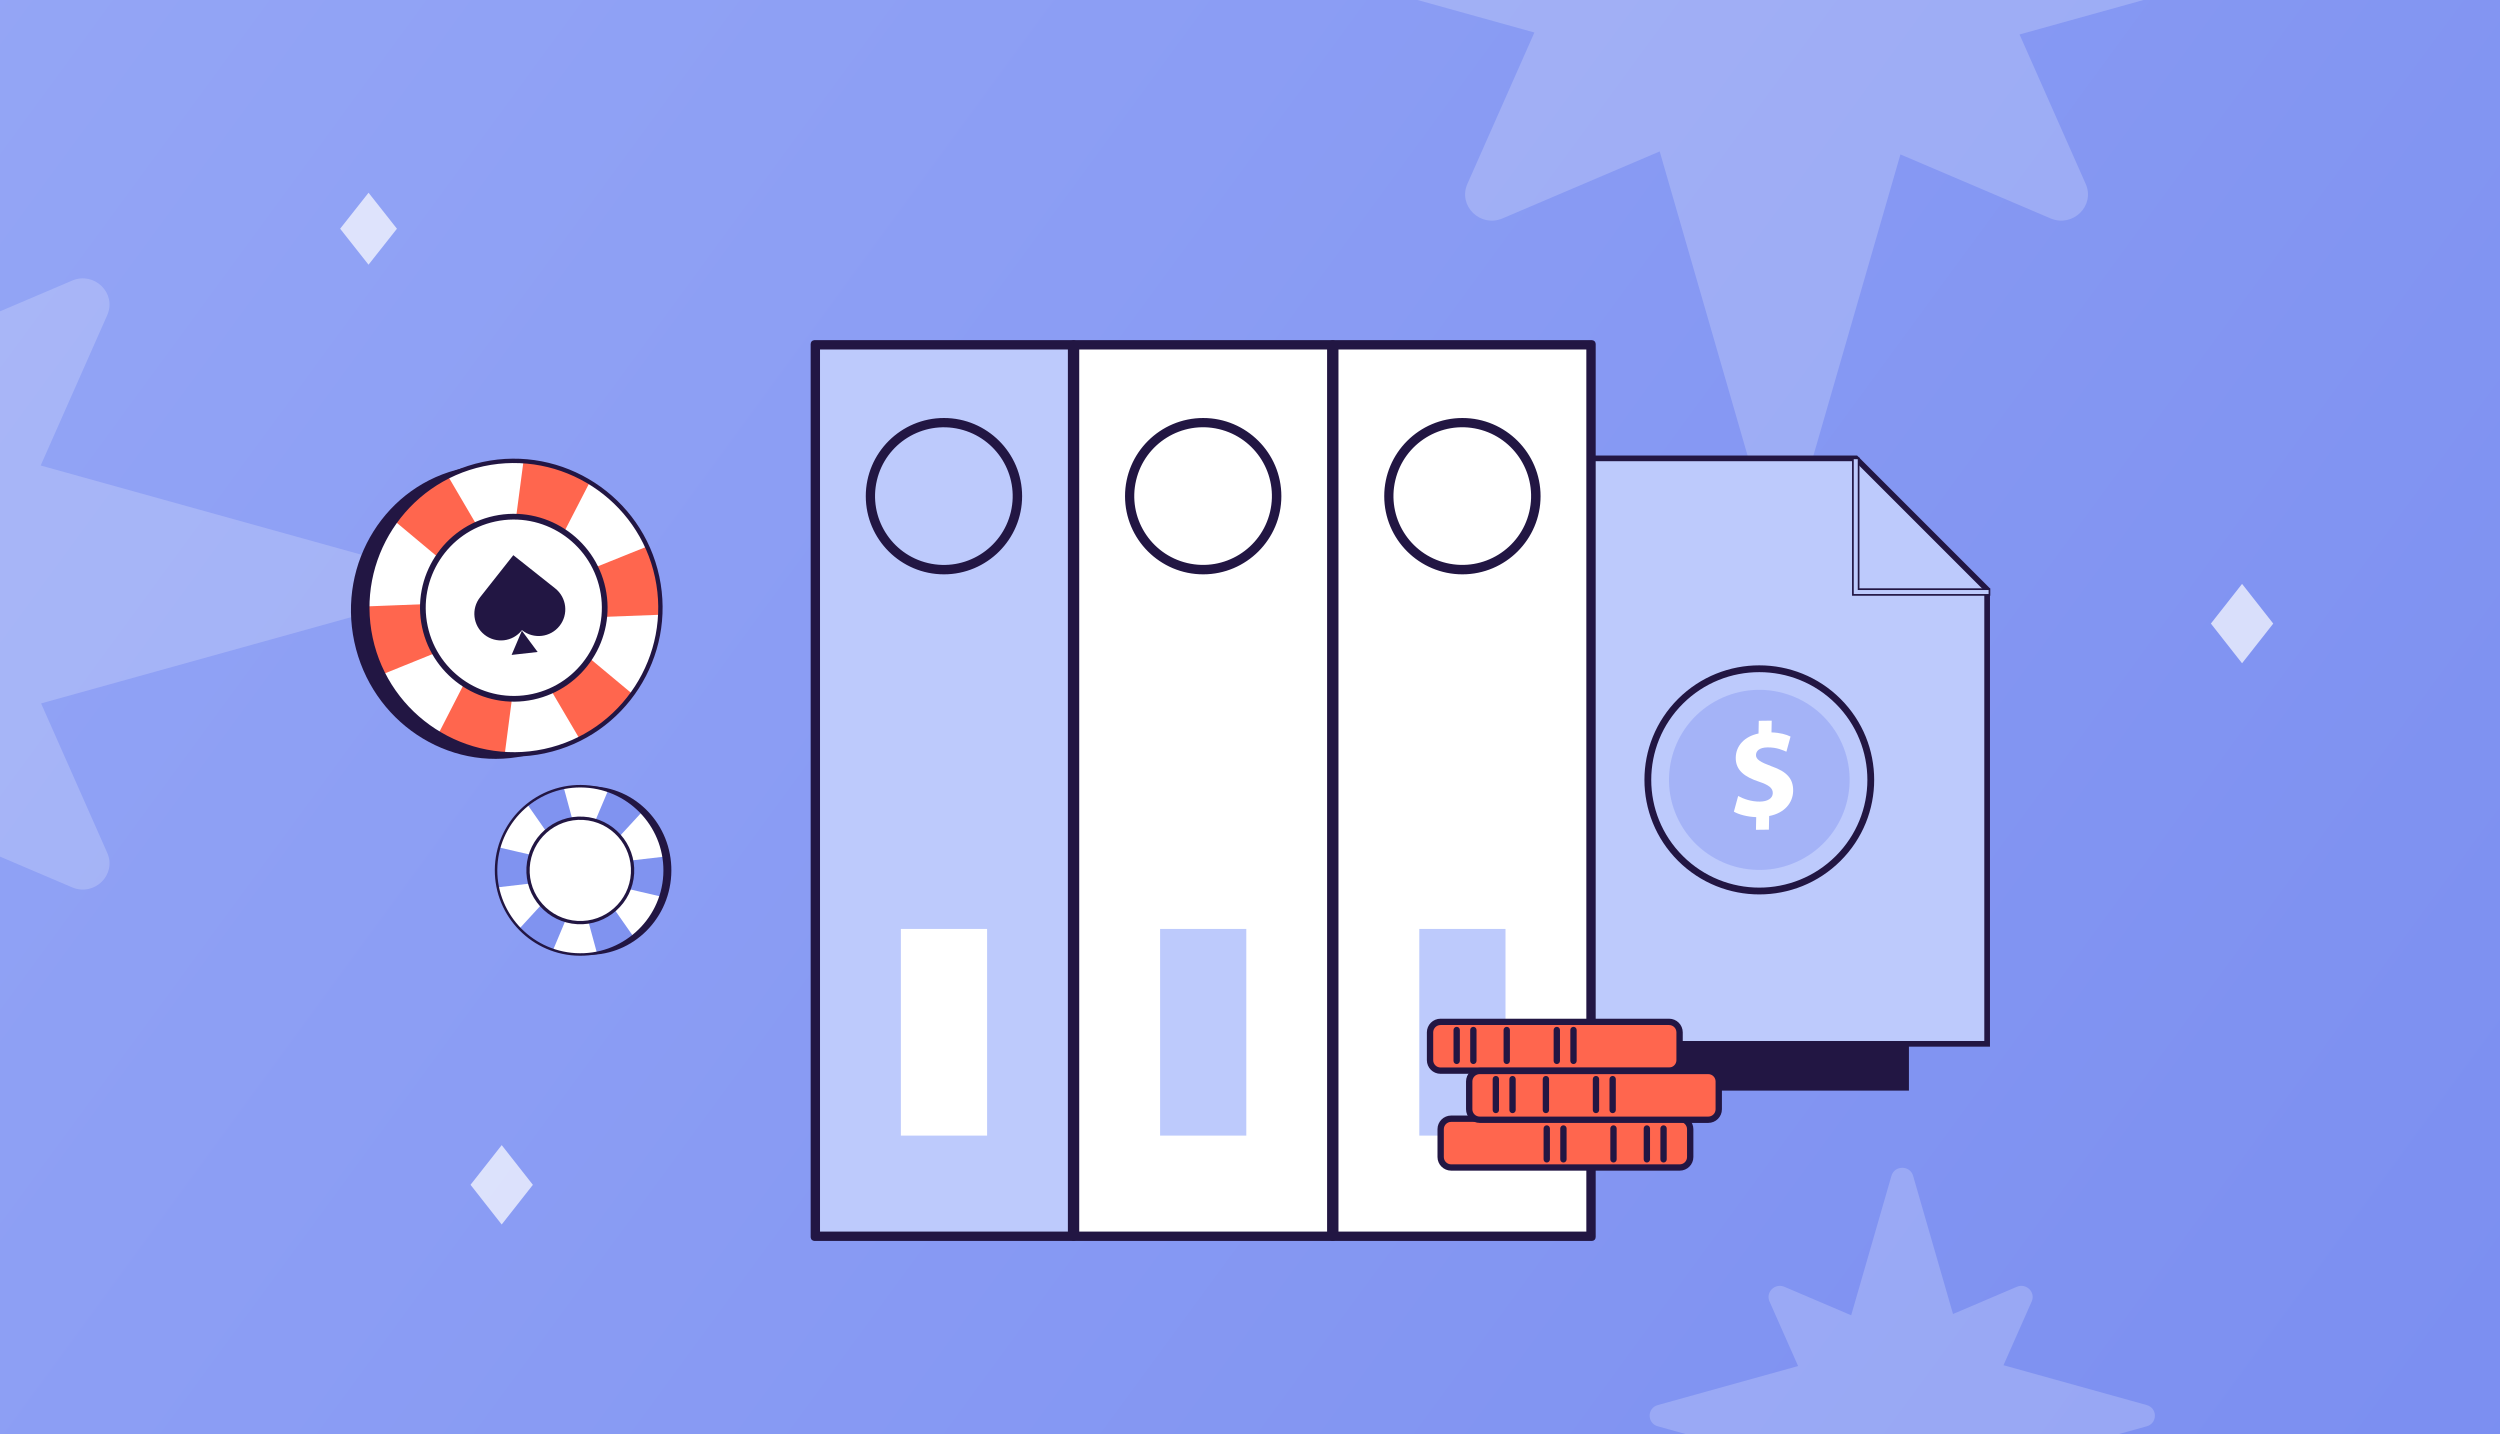 <svg width="441" height="253" viewBox="0 0 441 253" fill="none" xmlns="http://www.w3.org/2000/svg">
<rect x="0" y="0" width="441" height="253" fill="#333333" stroke="none"/>
<g clip-path="url(#clip0_10546_4330)">
<rect width="441" height="253" fill="url(#paint0_linear_10546_4330)"/>
<path d="M70.019 40.347L65.011 34L60 40.344L65.007 46.69L70.019 40.347Z" fill="white" fill-opacity="0.7"/>
<path d="M401 110.002L395.502 103L390 109.998L395.498 117L401 110.002Z" fill="white" fill-opacity="0.7"/>
<path fill-rule="evenodd" clip-rule="evenodd" d="M344.514 231.788L355.769 226.991C357.422 226.287 359.113 227.928 358.397 229.569L353.415 240.824L378.677 247.852C380.607 248.379 380.607 251.074 378.677 251.602L353.447 258.621L358.397 269.804C359.113 271.425 357.441 273.086 355.769 272.382L344.534 267.594L337.473 292.033C336.936 293.927 334.189 293.927 333.651 292.033L326.526 267.37L314.765 272.382C313.113 273.086 311.421 271.445 312.138 269.804L317.153 258.475L292.448 251.602C290.517 251.074 290.517 248.379 292.448 247.852L317.184 240.97L312.138 229.569C311.421 227.948 313.093 226.287 314.765 226.991L326.546 232.012L333.651 207.421C334.189 205.526 336.936 205.526 337.473 207.421L344.514 231.788Z" fill="white" fill-opacity="0.2"/>
<path fill-rule="evenodd" clip-rule="evenodd" d="M335.186 -57.193L361.726 -68.504C365.622 -70.162 369.611 -66.293 367.921 -62.424L356.174 -35.885L415.744 -19.313C420.297 -18.069 420.297 -11.713 415.744 -10.47L356.249 6.082L367.921 32.452C369.611 36.275 365.669 40.189 361.726 38.531L335.235 27.241L318.585 84.867C317.318 89.335 310.841 89.335 309.573 84.867L292.77 26.711L265.037 38.531C261.141 40.189 257.151 36.321 258.841 32.452L270.667 5.736L212.415 -10.47C207.862 -11.713 207.862 -18.069 212.415 -19.313L270.742 -35.539L258.841 -62.424C257.151 -66.247 261.094 -70.162 265.037 -68.504L292.819 -56.663L309.573 -114.649C310.841 -119.117 317.318 -119.117 318.585 -114.649L335.186 -57.193Z" fill="white" fill-opacity="0.2"/>
<path fill-rule="evenodd" clip-rule="evenodd" d="M-13.814 60.807L12.726 49.496C16.622 47.838 20.611 51.707 18.922 55.576L7.174 82.115L66.744 98.687C71.297 99.931 71.297 106.287 66.744 107.53L7.249 124.082L18.922 150.452C20.611 154.275 16.669 158.189 12.726 156.531L-13.765 145.241L-30.415 202.867C-31.682 207.335 -38.159 207.335 -39.427 202.867L-56.23 144.711L-83.963 156.531C-87.859 158.189 -91.849 154.321 -90.159 150.452L-78.333 123.736L-136.585 107.53C-141.138 106.287 -141.138 99.931 -136.585 98.687L-78.258 82.461L-90.159 55.576C-91.849 51.753 -87.906 47.838 -83.963 49.496L-56.181 61.337L-39.427 3.351C-38.159 -1.117 -31.682 -1.117 -30.415 3.351L-13.814 60.807Z" fill="white" fill-opacity="0.2"/>
<path d="M94 209.002L88.502 202L83 208.998L88.498 216L94 209.002Z" fill="white" fill-opacity="0.7"/>
<path d="M336.735 192.385L336.735 97.684L230 97.684L230 192.385L336.735 192.385Z" fill="#221643"/>
<path d="M269.535 80.858L327.39 80.858L350.531 103.999L350.531 184.132L269.535 184.132L269.535 80.858Z" fill="#BDCAFC" stroke="#221643"/>
<path d="M269.386 80.5L269.386 80.709L269.18 80.709L269.18 80.5L269.386 80.5Z" fill="#BDCAFC" stroke="#221643"/>
<path d="M326.85 104.788L326.85 104.938L327 104.938L350.788 104.938L350.938 104.938L350.938 104.788L350.938 104.079L350.938 103.929L350.788 103.929L327.859 103.929L327.859 81L327.859 80.85L327.709 80.85L327 80.85L326.85 80.85L326.85 81L326.85 104.788Z" fill="#BDCAFC" stroke="#221643" stroke-width="0.3"/>
<path d="M324.246 123.709C331.925 131.365 331.925 143.778 324.246 151.434C316.567 159.09 304.117 159.09 296.438 151.434C288.759 143.778 288.759 131.365 296.438 123.709C304.117 116.053 316.567 116.053 324.246 123.709Z" fill="#BDCAFC" stroke="#221643" stroke-width="1.2"/>
<path opacity="0.4" d="M317.557 151.734C325.402 147.763 328.532 138.202 324.549 130.381C320.565 122.559 310.976 119.438 303.131 123.409C295.286 127.381 292.155 136.941 296.139 144.763C300.122 152.585 309.711 155.706 317.557 151.734Z" fill="#7F91F1"/>
<path d="M309.751 146.381L309.795 144.142C308.237 144.09 306.732 143.684 305.857 143.178L306.61 140.411C307.577 140.941 308.941 141.419 310.455 141.401C311.783 141.383 312.7 140.855 312.72 139.912C312.738 139.017 312.004 138.46 310.292 137.892C307.818 137.075 306.141 135.917 306.186 133.631C306.228 131.558 307.703 129.914 310.204 129.388L310.248 127.149L312.53 127.12L312.489 129.194C314.047 129.246 315.088 129.563 315.85 129.93L315.122 132.601C314.522 132.35 313.461 131.82 311.784 131.841C310.271 131.86 309.769 132.525 309.755 133.185C309.74 133.963 310.545 134.448 312.509 135.177C315.261 136.132 316.353 137.414 316.311 139.535C316.269 141.633 314.768 143.441 312.08 143.946L312.032 146.35L309.751 146.378L309.751 146.381Z" fill="white"/>
<path d="M144.15 61.15H188.875V217.753H144.15V61.15Z" fill="#BDCAFC" stroke="#221643"/>
<path d="M143.801 217.602V218.102H144.301H188.724H189.224V217.602V61.301V60.801H188.724H144.301H143.801V61.301V217.602ZM189.375 218.403H143.65C143.569 218.403 143.5 218.334 143.5 218.253V60.65C143.5 60.569 143.569 60.5 143.65 60.5H189.375C189.456 60.5 189.525 60.569 189.525 60.65V218.253C189.525 218.334 189.456 218.403 189.375 218.403Z" fill="#BDCAFC" stroke="#221643"/>
<path d="M169.402 75.214C176.195 76.817 180.403 83.624 178.799 90.417C177.196 97.211 170.389 101.418 163.596 99.815C156.802 98.211 152.595 91.404 154.198 84.611C155.802 77.818 162.609 73.61 169.402 75.214Z" fill="#BDCAFC" stroke="#221643"/>
<path d="M166.512 100.814C159.185 100.814 153.224 94.852 153.224 87.525C153.224 80.198 159.185 74.236 166.512 74.236C173.84 74.236 179.801 80.198 179.801 87.525C179.801 94.852 173.84 100.814 166.512 100.814ZM166.512 74.537C159.348 74.537 153.524 80.361 153.524 87.525C153.524 94.689 159.348 100.513 166.512 100.513C173.676 100.513 179.5 94.689 179.5 87.525C179.5 80.361 173.676 74.537 166.512 74.537Z" fill="#BDCAFC" stroke="#221643"/>
<path d="M174.122 163.865H158.916V200.321H174.122V163.865Z" fill="white"/>
<path d="M189.875 61.15H234.599V217.753H189.875V61.15Z" fill="white" stroke="#221643"/>
<path d="M189.532 217.602V218.102H190.032H234.455H234.955V217.602V61.301V60.801H234.455H190.032H189.532V61.301V217.602ZM235.106 218.403H189.381C189.3 218.403 189.231 218.334 189.231 218.253V60.65C189.231 60.569 189.3 60.5 189.381 60.5H235.106C235.187 60.5 235.256 60.569 235.256 60.65V218.253C235.256 218.334 235.187 218.403 235.106 218.403Z" fill="white" stroke="#221643"/>
<path d="M215.127 75.208C221.921 76.811 226.128 83.618 224.524 90.412C222.921 97.205 216.114 101.412 209.321 99.809C202.528 98.205 198.32 91.398 199.924 84.605C201.527 77.812 208.334 73.605 215.127 75.208Z" fill="white" stroke="#221643"/>
<path d="M212.243 100.814C204.916 100.814 198.955 94.853 198.955 87.526C198.955 80.198 204.916 74.237 212.243 74.237C219.571 74.237 225.532 80.198 225.532 87.526C225.532 94.853 219.571 100.814 212.243 100.814ZM212.243 74.538C205.079 74.538 199.255 80.362 199.255 87.526C199.255 94.69 205.079 100.514 212.243 100.514C219.407 100.514 225.231 94.69 225.231 87.526C225.231 80.362 219.407 74.538 212.243 74.538Z" fill="white" stroke="#221643"/>
<path d="M219.847 163.865H204.64V200.321H219.847V163.865Z" fill="#BDCAFC"/>
<path d="M235.605 61.15H280.33V217.753H235.605V61.15Z" fill="white" stroke="#221643"/>
<path d="M235.256 217.602V218.102H235.756H280.179H280.679V217.602V61.301V60.801H280.179H235.756H235.256V61.301V217.602ZM280.83 218.403H235.105C235.024 218.403 234.955 218.334 234.955 218.253V60.65C234.955 60.569 235.024 60.5 235.105 60.5H280.83C280.911 60.5 280.98 60.569 280.98 60.65V218.253C280.98 218.334 280.911 218.403 280.83 218.403Z" fill="#221643" stroke="#221643"/>
<path d="M260.85 75.208C267.643 76.811 271.85 83.618 270.247 90.412C268.644 97.205 261.837 101.412 255.044 99.809C248.25 98.205 244.043 91.398 245.646 84.605C247.25 77.812 254.056 73.605 260.85 75.208Z" fill="white" stroke="#221643"/>
<path d="M257.968 100.814C250.64 100.814 244.679 94.853 244.679 87.526C244.679 80.198 250.64 74.237 257.968 74.237C265.295 74.237 271.256 80.198 271.256 87.526C271.256 94.853 265.295 100.814 257.968 100.814ZM257.968 74.538C250.803 74.538 244.98 80.362 244.98 87.526C244.98 94.69 250.803 100.514 257.968 100.514C265.132 100.514 270.956 94.69 270.956 87.526C270.956 80.362 265.132 74.538 257.968 74.538Z" fill="#221643" stroke="#221643"/>
<path d="M265.571 163.865H250.364V200.321H265.571V163.865Z" fill="#BDCAFC"/>
<path d="M92.545 133.318C78.951 136.227 65.501 127.232 62.503 113.226C59.505 99.221 68.095 85.508 81.689 82.599C95.283 79.689 108.733 88.684 111.731 102.69C114.729 116.695 106.139 130.408 92.545 133.318Z" fill="#221643"/>
<path d="M96.064 132.498C82.104 135.486 68.362 126.574 65.369 112.593C62.376 98.612 71.267 84.855 85.227 81.867C99.187 78.879 112.929 87.791 115.922 101.773C118.915 115.754 110.024 129.51 96.064 132.498Z" fill="white"/>
<path d="M115.922 101.773C116.402 104.015 116.574 106.252 116.468 108.442L91.118 109.391L67.6 118.902C66.611 116.946 65.849 114.835 65.369 112.593C64.965 110.705 64.786 108.82 64.798 106.966L90.385 105.966L114.139 96.405C114.91 98.092 115.518 99.885 115.922 101.773Z" fill="#FF664E"/>
<path d="M97.891 82.396C100.077 83.083 102.106 84.036 103.958 85.204L92.329 107.773L89.044 132.961C86.858 132.861 84.649 132.487 82.464 131.8C80.624 131.22 78.898 130.451 77.291 129.526L88.992 106.725L92.35 81.305C94.194 81.466 96.052 81.817 97.891 82.396Z" fill="#FF664E"/>
<path d="M73.542 87.836C75.286 86.351 77.176 85.143 79.15 84.2L91.994 106.114L111.5 122.369C110.251 124.165 108.751 125.834 107.007 127.318C105.535 128.568 103.966 129.617 102.325 130.484L89.324 108.384L69.661 91.946C70.781 90.469 72.07 89.085 73.538 87.837L73.542 87.836Z" fill="#FF664E"/>
<path d="M96.144 132.872C110.291 129.844 119.33 115.858 116.299 101.692C113.267 87.527 99.294 78.463 85.147 81.491C70.999 84.519 61.96 98.505 64.993 112.674C68.026 126.843 81.998 135.904 96.145 132.876L96.144 132.872ZM85.308 82.244C99.037 79.306 112.603 88.103 115.546 101.853C118.489 115.604 109.713 129.183 95.984 132.122C82.254 135.061 68.689 126.263 65.745 112.513C62.802 98.762 71.578 85.183 85.308 82.244Z" fill="#221643"/>
<path d="M93.951 122.703C85.406 124.532 76.994 119.076 75.162 110.517C73.33 101.958 78.772 93.537 87.317 91.708C95.862 89.879 104.274 95.335 106.106 103.894C107.938 112.453 102.496 120.874 93.951 122.703Z" fill="white"/>
<path d="M94.101 123.408C103.019 121.499 108.72 112.677 106.808 103.744C104.896 94.811 96.083 89.095 87.165 91.004C78.247 92.913 72.546 101.735 74.458 110.668C76.37 119.601 85.183 125.317 94.101 123.408ZM87.376 91.992C95.752 90.199 104.026 95.565 105.822 103.955C107.618 112.345 102.265 120.628 93.889 122.42C85.513 124.213 77.24 118.847 75.444 110.457C73.648 102.067 79.001 93.784 87.376 91.992Z" fill="#221643"/>
<path d="M85.455 111.959C87.486 113.569 90.435 113.227 92.04 111.194L92.072 111.152L92.103 111.178C94.139 112.794 97.095 112.45 98.705 110.409C100.317 108.37 99.971 105.407 97.934 103.792L90.548 97.931L84.687 105.358C83.081 107.391 83.424 110.347 85.454 111.957L85.455 111.959Z" fill="#221643"/>
<path d="M92.062 111.259L94.84 115.011L90.247 115.528L92.062 111.259Z" fill="#221643"/>
<path d="M103.112 168.412C95.127 167.962 89.028 160.951 89.489 152.751C89.951 144.551 96.798 138.268 104.783 138.718C112.768 139.167 118.868 146.178 118.406 154.378C117.945 162.578 111.098 168.861 103.112 168.412Z" fill="#221643"/>
<path d="M101.543 168.353C93.343 167.891 87.069 160.882 87.529 152.696C87.99 144.511 95.011 138.249 103.211 138.71C111.411 139.172 117.685 146.182 117.225 154.367C116.764 162.553 109.743 168.814 101.543 168.353Z" fill="white"/>
<path d="M117.225 154.367C117.151 155.68 116.907 156.943 116.516 158.138L102.305 154.825L87.811 156.523C87.559 155.292 87.456 154.009 87.53 152.696C87.592 151.591 87.778 150.522 88.067 149.498L102.417 152.819L117.05 151.128C117.222 152.178 117.287 153.262 117.225 154.367Z" fill="#8093F0"/>
<path d="M110.159 140.92C111.267 141.631 112.249 142.465 113.099 143.392L103.222 154.112L97.577 167.545C96.379 167.159 95.21 166.617 94.102 165.907C93.169 165.307 92.327 164.62 91.576 163.866L101.529 153.028L107.249 139.477C108.248 139.846 109.226 140.321 110.159 140.92Z" fill="#8093F0"/>
<path d="M95.821 140.242C97.014 139.685 98.246 139.303 99.485 139.08L103.287 153.144L111.646 165.087C110.68 165.892 109.595 166.588 108.401 167.145C107.395 167.613 106.365 167.955 105.323 168.187L101.461 153.995L93.043 141.927C93.889 141.279 94.814 140.71 95.819 140.242L95.821 140.242Z" fill="#8093F0"/>
<path d="M101.53 168.57C109.84 169.038 116.979 162.672 117.445 154.379C117.912 146.086 111.533 138.957 103.223 138.489C94.913 138.021 87.774 144.388 87.308 152.683C86.841 160.978 93.22 168.105 101.53 168.573L101.53 168.57ZM103.198 138.93C111.263 139.384 117.456 146.303 117.003 154.354C116.55 162.404 109.62 168.585 101.555 168.131C93.49 167.678 87.297 160.758 87.75 152.708C88.203 144.657 95.133 138.477 103.198 138.93Z" fill="#221643"/>
<path d="M101.856 162.615C96.837 162.333 92.996 158.042 93.278 153.031C93.56 148.02 97.858 144.187 102.877 144.469C107.896 144.752 111.737 149.043 111.455 154.054C111.173 159.065 106.875 162.898 101.856 162.615Z" fill="white"/>
<path d="M101.833 163.028C107.072 163.323 111.574 159.307 111.868 154.077C112.162 148.847 108.139 144.352 102.901 144.057C97.662 143.762 93.16 147.778 92.865 153.008C92.571 158.238 96.594 162.734 101.833 163.028ZM102.868 144.635C107.788 144.912 111.565 149.133 111.289 154.045C111.013 158.957 106.786 162.727 101.866 162.45C96.945 162.173 93.168 157.953 93.445 153.041C93.721 148.129 97.948 144.359 102.868 144.635Z" fill="#221643"/>
<path d="M254.113 189.014H294.424C295.529 189.014 296.429 188.118 296.429 187.015V182.106C296.429 181.003 295.529 180.107 294.424 180.107H254.113C253.008 180.107 252.108 181.003 252.108 182.106V187.015C252.108 188.118 253.008 189.014 254.113 189.014Z" fill="#FF664E" stroke="#221643" stroke-width="0.3"/>
<path d="M254.113 189.272H294.423C295.671 189.272 296.687 188.26 296.687 187.015V182.107C296.687 180.862 295.671 179.85 294.423 179.85H254.113C252.865 179.85 251.85 180.862 251.85 182.107V187.015C251.85 188.26 252.865 189.272 254.113 189.272ZM252.667 182.107C252.667 181.312 253.315 180.665 254.113 180.665H294.423C295.222 180.665 295.87 181.312 295.87 182.107V187.015C295.87 187.81 295.222 188.456 294.423 188.456H254.113C253.315 188.456 252.667 187.81 252.667 187.015V182.107Z" fill="#221643" stroke="#221643" stroke-width="0.3"/>
<path d="M256.55 187.141C256.55 187.366 256.734 187.549 256.959 187.549C257.184 187.549 257.368 187.366 257.368 187.141V181.692C257.368 181.467 257.184 181.284 256.959 181.284C256.734 181.284 256.55 181.467 256.55 181.692V187.141Z" fill="#221643" stroke="#221643" stroke-width="0.3"/>
<path d="M259.493 187.141C259.493 187.366 259.677 187.549 259.902 187.549C260.126 187.549 260.31 187.366 260.31 187.141V181.692C260.31 181.467 260.126 181.284 259.902 181.284C259.677 181.284 259.493 181.467 259.493 181.692V187.141Z" fill="#221643" stroke="#221643" stroke-width="0.3"/>
<path d="M265.38 187.141C265.38 187.366 265.563 187.549 265.788 187.549C266.013 187.549 266.197 187.366 266.197 187.141V181.692C266.197 181.467 266.013 181.284 265.788 181.284C265.563 181.284 265.38 181.467 265.38 181.692V187.141Z" fill="#221643" stroke="#221643" stroke-width="0.3"/>
<path d="M274.212 187.141C274.212 187.366 274.395 187.549 274.62 187.549C274.845 187.549 275.029 187.366 275.029 187.141V181.692C275.029 181.467 274.845 181.284 274.62 181.284C274.395 181.284 274.212 181.467 274.212 181.692V187.141Z" fill="#221643" stroke="#221643" stroke-width="0.3"/>
<path d="M277.156 187.141C277.156 187.366 277.34 187.549 277.564 187.549C277.789 187.549 277.973 187.366 277.973 187.141V181.692C277.973 181.467 277.789 181.284 277.564 181.284C277.34 181.284 277.156 181.467 277.156 181.692V187.141Z" fill="#221643" stroke="#221643" stroke-width="0.3"/>
<path d="M296.298 197.191H255.987C254.882 197.191 253.982 198.087 253.982 199.19V204.099C253.982 205.202 254.882 206.098 255.987 206.098H296.298C297.403 206.098 298.302 205.202 298.302 204.099V199.19C298.302 198.087 297.403 197.191 296.298 197.191Z" fill="#FF664E" stroke="#221643" stroke-width="0.3"/>
<path d="M255.987 206.353H296.298C297.545 206.353 298.561 205.342 298.561 204.097V199.188C298.561 197.943 297.545 196.931 296.298 196.931H255.987C254.74 196.931 253.724 197.943 253.724 199.188V204.097C253.724 205.342 254.74 206.353 255.987 206.353ZM254.541 199.191C254.541 198.396 255.189 197.749 255.987 197.749H296.298C297.096 197.749 297.744 198.396 297.744 199.191V204.099C297.744 204.894 297.096 205.541 296.298 205.541H255.987C255.189 205.541 254.541 204.894 254.541 204.099V199.191Z" fill="#221643" stroke="#221643" stroke-width="0.3"/>
<path d="M293.042 204.512C293.042 204.737 293.226 204.919 293.451 204.919C293.675 204.919 293.859 204.737 293.859 204.512V199.062C293.859 198.837 293.675 198.654 293.451 198.654C293.226 198.654 293.042 198.837 293.042 199.062V204.512Z" fill="#221643" stroke="#221643" stroke-width="0.3"/>
<path d="M290.098 204.512C290.098 204.737 290.282 204.919 290.507 204.919C290.731 204.919 290.915 204.737 290.915 204.512V199.062C290.915 198.837 290.731 198.654 290.507 198.654C290.282 198.654 290.098 198.837 290.098 199.062V204.512Z" fill="#221643" stroke="#221643" stroke-width="0.3"/>
<path d="M284.211 204.512C284.211 204.737 284.395 204.919 284.62 204.919C284.844 204.919 285.028 204.737 285.028 204.512V199.062C285.028 198.837 284.844 198.654 284.62 198.654C284.395 198.654 284.211 198.837 284.211 199.062V204.512Z" fill="#221643" stroke="#221643" stroke-width="0.3"/>
<path d="M275.38 204.512C275.38 204.737 275.564 204.919 275.789 204.919C276.013 204.919 276.197 204.737 276.197 204.512V199.062C276.197 198.837 276.013 198.654 275.789 198.654C275.564 198.654 275.38 198.837 275.38 199.062V204.512Z" fill="#221643" stroke="#221643" stroke-width="0.3"/>
<path d="M272.438 204.512C272.438 204.737 272.622 204.919 272.846 204.919C273.071 204.919 273.255 204.737 273.255 204.512V199.062C273.255 198.837 273.071 198.654 272.846 198.654C272.622 198.654 272.438 198.837 272.438 199.062V204.512Z" fill="#221643" stroke="#221643" stroke-width="0.3"/>
<path d="M261.02 197.674H301.331C302.438 197.674 303.336 196.779 303.336 195.675V190.769C303.336 189.664 302.438 188.77 301.331 188.77H261.02C259.914 188.77 259.016 189.664 259.016 190.769V195.675C259.016 196.779 259.914 197.674 261.02 197.674Z" fill="#FF664E" stroke="#221643" stroke-width="0.3"/>
<path d="M261.023 197.932H301.333C302.581 197.932 303.596 196.92 303.596 195.675V190.767C303.596 189.522 302.581 188.51 301.333 188.51H261.023C259.775 188.51 258.759 189.522 258.759 190.767V195.675C258.759 196.92 259.775 197.932 261.023 197.932ZM259.577 190.767C259.577 189.972 260.224 189.325 261.023 189.325H301.333C302.131 189.325 302.779 189.972 302.779 190.767V195.675C302.779 196.47 302.131 197.117 301.333 197.117H261.023C260.224 197.117 259.577 196.47 259.577 195.675V190.767Z" fill="#221643" stroke="#221643" stroke-width="0.3"/>
<path d="M263.458 195.805C263.458 196.03 263.642 196.212 263.867 196.212C264.091 196.212 264.275 196.03 264.275 195.805V190.355C264.275 190.13 264.091 189.947 263.867 189.947C263.642 189.947 263.458 190.13 263.458 190.355V195.805Z" fill="#221643" stroke="#221643" stroke-width="0.3"/>
<path d="M266.403 195.805C266.403 196.03 266.587 196.212 266.812 196.212C267.036 196.212 267.22 196.03 267.22 195.805V190.355C267.22 190.13 267.036 189.947 266.812 189.947C266.587 189.947 266.403 190.13 266.403 190.355V195.805Z" fill="#221643" stroke="#221643" stroke-width="0.3"/>
<path d="M272.289 195.805C272.289 196.03 272.473 196.212 272.698 196.212C272.922 196.212 273.106 196.03 273.106 195.805V190.355C273.106 190.13 272.922 189.947 272.698 189.947C272.473 189.947 272.289 190.13 272.289 190.355V195.805Z" fill="#221643" stroke="#221643" stroke-width="0.3"/>
<path d="M281.121 195.805C281.121 196.03 281.305 196.212 281.529 196.212C281.754 196.212 281.938 196.03 281.938 195.805V190.355C281.938 190.13 281.754 189.947 281.529 189.947C281.305 189.947 281.121 190.13 281.121 190.355V195.805Z" fill="#221643" stroke="#221643" stroke-width="0.3"/>
<path d="M284.063 195.805C284.063 196.03 284.247 196.212 284.471 196.212C284.696 196.212 284.88 196.03 284.88 195.805V190.355C284.88 190.13 284.696 189.947 284.471 189.947C284.247 189.947 284.063 190.13 284.063 190.355V195.805Z" fill="#221643" stroke="#221643" stroke-width="0.3"/>
</g>
<defs>
<linearGradient id="paint0_linear_10546_4330" x1="642.5" y1="414.5" x2="-96.74" y2="-126.923" gradientUnits="userSpaceOnUse">
<stop stop-color="#6F83EE"/>
<stop offset="0.998" stop-color="#9BACF7"/>
</linearGradient>
<clipPath id="clip0_10546_4330">
<rect width="441" height="253" fill="white"/>
</clipPath>
</defs>
</svg>
